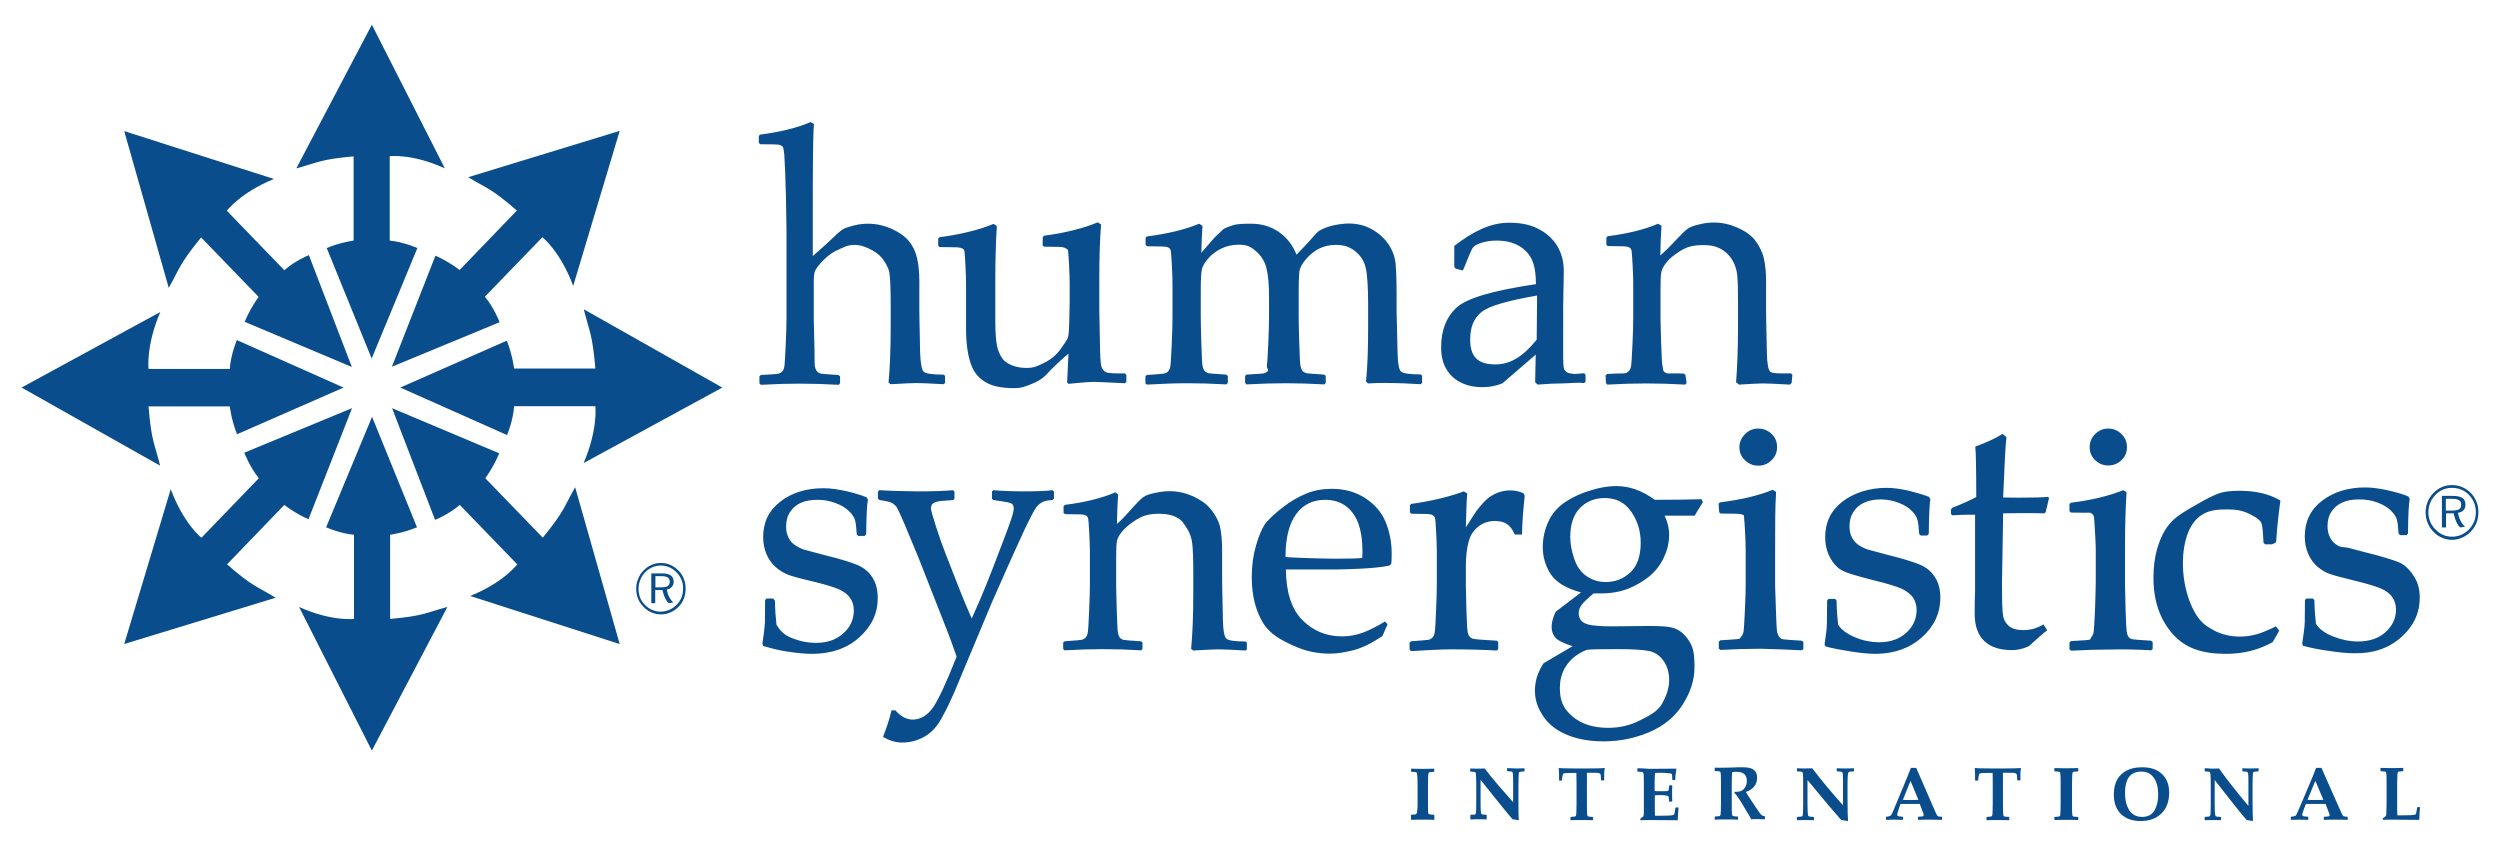 <svg xmlns="http://www.w3.org/2000/svg" xmlns:xlink="http://www.w3.org/1999/xlink" id="a" x="0px" y="0px" viewBox="0 0 1274 431" style="enable-background:new 0 0 1274 431;" xml:space="preserve"><style type="text/css">	.st0{fill:#0A4D8C;}</style><path class="st0" d="M1123.7,391.5l-0.2,0.1v1.3l0.2,0.2c1.2,0.1,1.9,0.1,2.1,0.2c0.3,0.1,0.5,0.3,0.6,0.7c0.1,0.9,0.2,2.8,0.2,5.8 v9.8c0,3-0.1,4.9-0.2,5.8c-0.1,0.4-0.3,0.6-0.6,0.7c-0.2,0-0.9,0.1-2.1,0.2l-0.2,0.2v1.3l0.2,0.2c1.4-0.1,2.8-0.1,4.1-0.1 c1.2,0,2.4,0,3.8,0.1l0.2-0.2v-1.3l-0.2-0.2c-1.2-0.1-1.9-0.1-2.1-0.2c-0.3-0.1-0.5-0.3-0.6-0.7c-0.2-0.9-0.3-2.8-0.3-5.8v-12.1 c7.7,9.9,13.1,16.7,16.3,20.4c0.7,0.1,1.7,0.2,3,0.5l0.2-0.2c-0.1-1.7-0.2-5.3-0.2-10.9v-7.5c0-3,0.1-4.9,0.2-5.8 c0.1-0.3,0.2-0.6,0.6-0.7c0.2-0.1,0.9-0.1,2.1-0.2l0.2-0.2v-1.3l-0.2-0.1c-1.2,0.1-2.6,0.1-4.1,0.1c-1.2,0-2.5,0-3.8-0.1l-0.2,0.1 v1.3l0.2,0.2c1.2,0.1,1.9,0.1,2.1,0.2c0.3,0.1,0.5,0.3,0.6,0.7c0.2,0.9,0.2,2.8,0.2,5.8v10.9c-5.7-6.8-10.8-13.2-15-19.1 c-1.1,0.1-2.4,0.1-4,0.1C1125.9,391.6,1124.9,391.5,1123.7,391.5 M1082.9,403.8c0-2.1,0.3-4,0.9-5.7c1.2-3.3,3.7-4.9,7.4-4.9 c2.8,0,4.9,1,6.4,3.2c1.5,2.1,2.2,5,2.2,8.5c0,2.3-0.3,4.4-1,6.2c-1.2,3.5-3.6,5.2-7.1,5.2c-2.9,0-5.1-1.1-6.6-3.4 C1083.6,410.6,1082.9,407.6,1082.9,403.8 M1077.2,404.9c0,4.2,1.2,7.5,3.6,9.9c2.5,2.4,5.8,3.6,10,3.6c4.5,0,8-1.3,10.6-3.8 c2.7-2.6,4-6.2,4-10.7c0-4-1.2-7.2-3.7-9.5c-2.4-2.3-5.8-3.4-10.1-3.4c-3,0-5.6,0.5-7.7,1.6C1079.5,394.8,1077.2,398.9,1077.2,404.9  M1006.5,391.4l-0.2,0.2c0.1,1,0.2,1.9,0.2,2.8l0,3.2l0.2,0.2h1.2l0.2-0.2c0-0.7,0.1-1.4,0.2-2c0.1-0.6,0.2-1,0.3-1.2 c0.1-0.1,0.2-0.2,0.4-0.3c0.4-0.1,1.7-0.2,3.8-0.2h2.6c0.1,0.4,0.1,2.1,0.1,5.2v10.6c0,2.9-0.1,4.9-0.2,5.7 c-0.1,0.4-0.3,0.6-0.6,0.7c-0.2,0-0.9,0.1-2.2,0.2l-0.2,0.2v1.3l0.2,0.2c1.2-0.1,3-0.1,5.6-0.1c2.5,0,4.4,0,5.6,0.1l0.2-0.2v-1.3 l-0.2-0.2c-1.2-0.1-2-0.1-2.2-0.2c-0.3-0.1-0.5-0.3-0.6-0.7c-0.1-0.9-0.2-2.8-0.2-5.7V399c0-3,0-4.8,0-5.2h2.4c2.1,0,3.2,0,3.5,0.1 c0.6,0.1,1,0.4,1.2,0.9c0.1,0.3,0.1,1.2,0.2,2.8l0.2,0.1h1.2l0.2-0.2l0-3.1c0-1,0.1-1.9,0.3-2.8l-0.2-0.2c-1.1,0.1-3.7,0.2-7.9,0.2 h-7.4C1009.9,391.6,1007.2,391.5,1006.5,391.4 M874,391.2l-0.2,0.2v1.3l0.2,0.2c1.2,0.1,2,0.1,2.2,0.2c0.4,0.1,0.6,0.3,0.6,0.7 c0.2,0.9,0.2,2.8,0.2,5.8v9.8c0,2.9-0.1,4.9-0.2,5.8c-0.1,0.4-0.3,0.6-0.6,0.7c-0.2,0-0.9,0.1-2.2,0.2l-0.2,0.2v1.3l0.2,0.1 c1.2-0.1,3.1-0.1,5.7-0.1c2.6,0,4.5,0,5.8,0.1l0.2-0.2v-1.2l-0.2-0.2c-1.3-0.1-2-0.1-2.2-0.2c-0.4-0.1-0.6-0.3-0.6-0.7 c-0.2-0.9-0.2-2.8-0.2-5.8v-9.7c0-2.9,0.1-5,0.2-6.2c0.6-0.1,1.2-0.2,1.8-0.2c1.4,0,2.5,0.2,3.3,0.5c1.6,0.7,2.4,2.2,2.4,4.2 c0,1.2-0.3,2.2-0.8,3.1c-0.6,0.9-1.1,1.5-1.8,1.8c-0.7,0.4-1.7,0.6-2.9,0.6c-0.2,0-0.4,0-0.7,0l-0.2,0.6c0.5,0.4,0.9,0.7,1.1,1.1 l2.1,3.1l4.6,7.7c0.4,0.7,0.7,1.2,0.7,1.5c1.4-0.1,2.4-0.1,3-0.1c0.4,0,1.5,0,3.2,0.1c0.4,0,0.6,0,0.7,0l0.2-0.2v-1.2l-0.2-0.2 c-0.5,0-0.9-0.1-1.2-0.3c-0.6-0.3-1.7-1.8-3.4-4.4l-2.9-4.4c-0.7-1.1-1.4-2.1-2-3.2c3.8-1.4,5.7-3.8,5.7-7.2c0-0.8-0.1-1.6-0.3-2.2 c-0.4-1.2-1.4-2.1-2.7-2.6c-1-0.4-2.6-0.6-4.8-0.6c-0.9,0-2.3,0-4.2,0.1c-0.9,0-2.2,0.1-3.7,0.1C877.1,391.3,875.2,391.2,874,391.2  M834.6,391.5l-0.2,0.2v1.3l0.2,0.2c1.3,0.1,2,0.2,2.2,0.2c0.4,0.1,0.6,0.3,0.7,0.7c0.2,0.9,0.2,2.8,0.2,5.8v9.4l0,4.2 c0,1.4-0.1,2.2-0.2,2.5c-0.1,0.1-0.6,0.5-1.5,1.1l-0.1,0.2v0.5l0.2,0.2c1-0.1,2.6-0.1,4.9-0.1l13.8,0.1l0.2-0.2 c0-2.3,0.2-4.3,0.4-6.1l-0.2-0.2h-1.2l-0.2,0.2l-0.4,2.3c-0.1,0.6-0.2,0.9-0.3,1.1c-0.1,0.1-0.2,0.2-0.3,0.2 c-0.8,0.3-3.1,0.4-6.8,0.4h-2.6c-0.1-1.5-0.1-3.1-0.1-4.7v-5.7c0.8-0.1,1.7-0.1,2.6-0.1c0.9,0,1.7,0,2.5,0.1c1,0.1,1.6,0.3,1.8,0.5 c0.2,0.3,0.3,1.1,0.3,2.5l0.2,0.2h1.3l0.2-0.2c-0.1-1.5-0.1-2.8-0.1-4.1c0-1.2,0-2.4,0.1-3.8l-0.2-0.2h-1.2l-0.2,0.2 c-0.1,1.5-0.2,2.3-0.4,2.5c-0.1,0.2-0.8,0.3-2,0.3l-2.5,0c-0.6,0-1.5,0-2.5-0.1v-3.8c0-2.3,0.1-4.1,0.2-5.4c1.1-0.1,2.2-0.1,3.3-0.1 c0.9,0,2,0.1,3.2,0.2c1.2,0.1,1.9,0.2,2,0.4c0.2,0.2,0.3,1.2,0.3,2.9l0.2,0.2h1.1l0.2-0.2l0.1-1.7c0-0.5,0.1-1,0.2-1.7l0.3-2.1 l-0.2-0.1c-6.7,0.1-11.2,0.1-13.6,0.1C837.8,391.6,835.9,391.5,834.6,391.5 M794.4,391.4l-0.1,0.2c0.1,1,0.2,1.9,0.2,2.8l0,3.2 l0.2,0.2h1.1l0.2-0.2c0-0.7,0.1-1.4,0.2-2c0.1-0.6,0.2-1,0.3-1.2c0.1-0.1,0.2-0.2,0.4-0.3c0.4-0.1,1.6-0.2,3.8-0.2h2.6 c0,0.4,0.1,2.1,0.1,5.2v10.6c0,2.9-0.1,4.9-0.2,5.7c-0.1,0.4-0.3,0.6-0.6,0.7c-0.2,0-0.9,0.1-2.1,0.2l-0.2,0.2v1.3l0.1,0.2 c1.2-0.1,3-0.1,5.6-0.1c2.5,0,4.4,0,5.6,0.1l0.2-0.2v-1.3l-0.2-0.2c-1.2-0.1-2-0.1-2.1-0.2c-0.3-0.1-0.6-0.3-0.6-0.7 c-0.2-0.9-0.2-2.8-0.2-5.7V399c0-3,0-4.8,0-5.2h2.4c2,0,3.2,0,3.4,0.1c0.6,0.1,1,0.4,1.2,0.9c0.1,0.3,0.1,1.2,0.2,2.8l0.2,0.1h1.2 l0.2-0.2l0-3.1c0-1,0.1-1.9,0.3-2.8l-0.2-0.2c-1.1,0.1-3.7,0.2-7.9,0.2h-7.4C797.8,391.6,795.1,391.5,794.4,391.4 M749.5,415.2 l-0.2,0.2l0,2l0.2,0.2c1.4-0.1,2.7-0.1,4.1-0.1c1.2,0,2.4,0,3.8,0.1l0.2-0.2l0-2l-0.2-0.2c-1.2-0.1-1.9-0.1-2.1-0.2 c-0.3-0.1-0.5-0.3-0.6-0.7c-0.1-0.9-0.2-2-0.2-5v-11.9c7.7,9.7,13.1,16.4,16.3,20.1c0.7,0.1,1.7,0.2,3,0.5l0.2-0.2 c-0.2-1.7-0.2-5.2-0.2-10.7v-7.4c0-2.9,0.1-4.8,0.2-5.7c0-0.4,0.3-0.6,0.6-0.7c0.2,0,0.9-0.1,2.1-0.2l0.2-0.2v-1.2l-0.2-0.2 c-1.2,0.1-2.6,0.1-4.1,0.1c-1.2,0-3.1-0.1-4.4-0.2l-0.2,0.2v1.2l0.2,0.2c1.2,0.1,1.9,0.1,2.1,0.2c0.4,0.1,0.5,0.3,0.6,0.7 c0.2,0.9,0.2,2.8,0.2,5.7v9.2c-5.8-6.7-10.2-11.4-14.5-17.2c-1.1,0.1-2.4,0.1-4,0.1c-1,0-2.1,0-3.2-0.1l-0.2,0.2v1.2l0.2,0.2 c1.2,0.1,1.9,0.1,2.1,0.2c0.3,0.1,0.6,0.3,0.6,0.7c0.1,0.9,0.2,2.8,0.2,5.7v9.7c0,2.9-0.1,4.1-0.2,5c-0.1,0.3-0.3,0.6-0.6,0.7 C751.4,415.1,750.7,415.1,749.5,415.2 M719.2,415.2l-0.2,0.2l0.1,2.2l0.2,0.2c1.2-0.1,3.2-0.1,5.7-0.1c2.6,0,4.5,0,5.8,0.1l0.2-0.2 l-0.1-2.2l-0.2-0.2c-1.3-0.1-2-0.1-2.2-0.2c-0.4-0.1-0.6-0.3-0.7-0.7c-0.1-0.9-0.1-1.8-0.1-4.7v-9.7c0-2.9,0.1-4.8,0.2-5.7 c0.1-0.3,0.3-0.6,0.6-0.7c0.2,0,0.9-0.1,2.2-0.2l0.2-0.2v-1.2l-0.2-0.2c-1.2,0.1-3.1,0.1-5.7,0.1c-2.6,0-4.6,0-5.7-0.1l-0.2,0.2v1.2 l0.2,0.2c1.3,0.1,2,0.1,2.2,0.2c0.3,0.1,0.6,0.3,0.6,0.7c0.2,0.9,0.3,2.8,0.3,5.7v9.7c0,2.9-0.2,3.8-0.4,4.7 c-0.1,0.4-0.3,0.6-0.6,0.7C721.2,415,720.5,415.1,719.2,415.2 M719.1,256.8l-0.6,0.7v3.6l0.7,0.7l6.8,0.1c2.1,0,3.5,0.2,4.2,0.7 c0.7,0.4,1.1,1.1,1.2,2c0.1,0.9,0.3,3.3,0.5,7.2c0.2,3.9,0.3,6.9,0.3,9.2v16.6c0,3.1-0.1,7.8-0.4,13.9c-0.2,6.2-0.5,9.8-0.7,10.9 c-0.2,1.1-0.6,1.9-1.1,2.5c-0.5,0.5-1.1,0.9-1.8,1.1c-0.7,0.1-3.7,0.4-9.1,0.8l-0.8,0.7v3.5l0.8,0.8c6.9-0.4,14.5-0.9,20.8-0.9 c8,0,15.6,0.2,22.9,0.6l0.7-0.8v-3.5l-0.7-0.7c-6.9-0.4-10.8-0.7-11.6-0.9c-0.9-0.1-1.6-0.5-2.1-1c-0.5-0.5-0.9-1.2-1.1-2.2 c-0.3-1-0.5-4.8-0.7-11.4c-0.2-6.6-0.3-10.7-0.3-12.4v-9.4c0-5.2,0.4-9.4,1.3-12.7c0.8-3.3,2-5.4,4.5-7.7c2.5-2.2,5.5-3.3,8.9-3.3 c4.9,0,8,1.6,10.2,6.9h3.7c0.1-5.7,0.6-12.3,1.4-19.8l-0.6-1.2c-2.1-1-4.4-1.5-6.8-1.5c-2.2,0-4.3,0.4-6.4,1.2 c-2.1,0.8-3.9,1.9-5.5,3.3c-1.6,1.4-3.4,3.5-5.4,6.1l-5.3,8.2c0.2-8.2,0.4-13.9,0.7-17.2l-1.7-1.1 C739.1,253,729.4,255.4,719.1,256.8 M655.1,283.8c0-9.6,1.8-16.9,5.4-21.8c3.6-4.9,8.5-7.3,14.9-7.3c5.8,0,10.5,2.2,13.8,6.5 c3.4,4.3,5.1,11,5.1,19.9c0,0.7,0,1.8-0.1,3.2c-1.6,0.3-6.2,0.4-13.6,0.4c-3.1,0-7.9-0.1-14.3-0.3 C659.8,284.2,656.1,284,655.1,283.8 M640,278.2c-1.4,4.8-2.1,10.1-2.1,16c0,8.9,1.8,16.5,5.5,22.8c3.6,6.3,10.1,9.5,15.9,12.1 c5.8,2.7,11.9,4,18.4,4c3.5,0,7.4-0.6,11.8-1.7c4.4-1.1,9.4-3.5,15-7.3l2.6-6l-1.3-1.4c-3.9,2.4-7.6,4.3-11,5.6 c-3.5,1.3-7.1,2-10.9,2c-8,0-14.7-2.8-20.2-8.3c-5.5-5.5-8.3-14.1-8.4-25.8H681c2,0,6.1-0.1,12.3-0.4c6.2-0.3,11.1-0.8,14.8-1.6 l0.9-0.9c0.2-1.7,0.2-3.4,0.2-5.2c0-5.6-1-10.9-3-15.9c-2-5-5.5-9.1-10.4-12.3c-4.9-3.2-10.6-4.8-17.1-4.8c-4.7,0-9.2,0.8-13.2,2.5 c-4.1,1.7-7.9,3.9-11.6,6.8c-3.7,2.8-8,6.7-9.5,9C642.9,269.8,641.4,273.4,640,278.2 M448.1,249.8l-0.7,0.7v3.6l0.7,0.7 c3.6,0.5,5.9,1.1,6.7,1.6c0.8,0.6,1.5,1.2,2,1.8c0.5,0.7,2.2,4.2,4.9,10.7c2.7,6.4,4.8,11.4,6.2,14.9l13.2,33.6 c2.2,5.4,4.3,11.2,6.4,17.2c-5.3,13.5-9.4,22.2-12.2,26.2c-2.9,3.9-6.3,5.9-10.2,5.9c-3.1,0-6.1-1.6-8.8-4.7h-2 c-0.9,4.1-2.4,8.6-4.3,13.5c3.1,1.9,6.4,2.9,9.8,2.9c4,0,7.7-1,11.3-3c3.6-2,6.6-5.3,9-9.9c2.5-4.5,4.5-8.8,6.2-12.7l19.2-45.9 l8.1-18.3c2.9-6.5,5.8-12.8,8.6-18.9c2.9-6.1,4.9-9.9,5.9-11.2c1.1-1.4,2.3-2.3,3.5-2.8c1.2-0.5,2.8-0.8,4.8-0.9l0.7-0.7v-3.6 l-0.7-0.7c-3.4,0.4-8.1,0.6-13.8,0.6c-6.3,0-11.8-0.2-16.4-0.6l-0.7,0.7v3.6l0.6,0.7l3.4,0.5c3,0.4,4.9,0.8,5.8,1.2 c0.9,0.5,1.3,1.3,1.3,2.6c0,0.5-0.1,1.4-0.4,2.5c-0.3,1.2-1.2,4.1-3,8.9l-6.9,18.1c-2.9,7.4-5.1,12.9-6.7,16.6l-4.4,10 c-1.9-4.2-4.6-10.6-8-19.4l-5.2-13.3c-1.6-4.1-3.3-8.8-5-14.1c-1.7-5.3-2.6-8.5-2.6-9.4c0-0.9,0.3-1.7,1-2.4 c0.7-0.7,2.5-1.2,5.3-1.4c2.8-0.2,4.5-0.3,5.1-0.4l0.6-0.7v-3.6l-0.7-0.7c-4.3,0.4-10.3,0.6-18.2,0.6 C461,250.3,454.5,250.2,448.1,249.8 M389.3,322.4l-0.8,5.7l0.4,1.1c3.6,1,6.9,2,12,2.8c5.2,0.8,9.4,1.2,12.9,1.2 c9.8,0,17.9-2.8,24.1-8.4c6.3-5.6,9.4-12.3,9.4-20.1c0-4.1-0.9-7.6-2.7-10.4c-1.8-2.9-4.4-5-7.7-6.4c-3.3-1.4-8.9-3.1-16.6-5l-9-2.4 c-1.9-0.4-3.8-1.2-5.5-2.3c-1.8-1-3.1-2.4-3.9-4.1c-0.9-1.7-1.3-3.6-1.3-5.8c0-3,0.7-5.5,2.1-7.5c1.4-2.1,3.2-3.6,5.5-4.6 c2.3-1,5.1-1.5,8.5-1.5c3.2,0,6.3,0.6,9.2,1.7c2.9,1.1,5.2,2.5,6.8,4.1c1.6,1.6,2.6,3.1,3,4.5c0.4,1.4,0.7,3.8,0.9,7.3l0.7,0.8h3.3 l0.8-0.8c0.1-9.5,0.4-15.4,0.9-17.7l-0.7-1.2c-2.3-0.9-5.6-2-9.9-3c-4.4-1-8.4-1.6-12.1-1.6c-8.8,0-16.1,2.3-21.9,6.8 c-5.9,4.5-8.8,10.5-8.8,18.1c0,3.2,0.6,6.1,1.7,8.7c1.1,2.6,2.7,4.9,4.8,6.7c2.1,1.8,4.3,3.1,6.5,3.9c2.3,0.8,6.2,1.9,11.9,3.2 c6.6,1.6,11.2,3,13.7,4.1c2.6,1.2,4.5,2.6,5.7,4.4c1.3,1.8,1.9,3.9,1.9,6.4c0,4.5-1.7,8.4-5.3,11.6c-3.5,3.3-8.2,4.9-14,4.9 c-4.1,0-8.2-0.8-12.4-2.5c-4.2-1.7-6-4-7.7-6.7c-0.4-3.4-0.7-7.5-0.8-12.3L394,305h-3.4l-0.7,0.8c0,5.7-0.1,9.5-0.1,11.3 C389.7,318.8,389.5,320.6,389.3,322.4 M336.8,293.6c1.5,0,2.6,0.2,3.4,0.6c0.7,0.5,1.1,1.1,1.1,2.1c0,1.1-0.3,1.8-0.9,2.3 c-0.6,0.4-1.8,0.7-3.5,0.7h-2.9v-5.7H336.8z M337.2,292.2h-5.3v15.2h2v-6.7h3.7c0,0,0.9,4.8,3.2,6.7l2.3-0.4 c-2.9-2.7-3.3-6.6-3.3-6.6c1.1-0.1,1.9-0.6,2.5-1.3c0.7-0.7,1-1.6,1-2.7c0-1.4-0.5-2.5-1.5-3.2C340.8,292.5,339.3,292.2,337.2,292.2  M325.4,300c0-1.5,0.3-3,0.9-4.5c0.6-1.5,1.4-2.8,2.5-3.9c1-1.1,2.3-1.9,3.6-2.5c1.4-0.6,2.8-0.9,4.3-0.9c1.6,0,3,0.3,4.4,0.9 c1.4,0.6,2.6,1.5,3.7,2.6c1.1,1.1,1.9,2.4,2.5,3.8c0.6,1.4,0.8,2.9,0.8,4.5c0,1.6-0.3,3.1-0.8,4.5c-0.6,1.4-1.4,2.6-2.5,3.7 c-1.1,1.1-2.4,2-3.8,2.6c-1.4,0.6-2.9,0.9-4.4,0.9c-1.5,0-2.9-0.3-4.3-0.9c-1.4-0.6-2.6-1.5-3.7-2.6c-1.1-1.1-1.9-2.4-2.5-3.8 C325.7,303,325.4,301.6,325.4,300 M325.2,295c-0.7,1.6-1,3.3-1,5c0,1.7,0.3,3.4,0.9,5c0.6,1.6,1.6,3,2.8,4.2 c1.2,1.3,2.6,2.2,4.1,2.9c1.5,0.6,3.1,1,4.8,1c1.7,0,3.3-0.3,4.8-1c1.6-0.7,3-1.6,4.2-2.9c1.2-1.2,2.1-2.6,2.7-4.2 c0.6-1.6,0.9-3.2,0.9-5c0-1.8-0.3-3.4-0.9-5c-0.6-1.6-1.5-3-2.7-4.2c-1.2-1.2-2.6-2.2-4.1-2.9c-1.5-0.7-3.2-1-4.9-1 c-1.7,0-3.3,0.3-4.8,1c-1.5,0.6-2.8,1.6-4,2.8C326.7,291.9,325.8,293.4,325.2,295 M234.3,257.3l29.3,30.3c0,0-7,9.3-24,16.1 l76.2,24.5l-22.7-79.9c-5.7,10-5.3,12-16.5,25.7l-29.3-30.3c0,0,4.2-5.6,7.1-12.7l-54.6-23l21.9,56.9 C221.7,265,228.8,262.1,234.3,257.3 M152.4,309.3l37.1,73.2l38.5-73.2c-10.9,2.9-12,4.6-29.2,6.1l0-42.9c0,0,6.8-0.9,13.7-3.8 l-22.9-56.3l-23.4,56.3c0,0,7,3.2,14.2,3.8l0,42.9C180.4,315.4,169,316.8,152.4,309.3 M87,249.3l-23.7,78.9l77.2-23.6 c-9.7-5.9-11.6-5.5-24.8-17l29.2-30.3c0,0,5.4,4.3,12.3,7.3l22.2-56.6l-54.9,22.7c0,0,2.8,7.4,7.4,13l-29.2,30.3 C102.6,274.1,93.6,266.9,87,249.3 M81.7,159L11,197.5l70.6,39.8c-2.8-11.3-4.5-12.4-5.9-30.2l41.4,0c0,0,0.8,7,3.7,14.2l54.3-23.8 l-54.4-24.2c0,0-3.1,7.3-3.6,14.7l-41.4,0C75.7,188,74.3,176.2,81.7,159 M144.9,137.7l-29.3-30.3c0,0,7-9.3,24-16.2L63.3,66.8 l22.7,79.9c5.7-10.1,5.3-12,16.5-25.7l29.3,30.3c0,0-4.2,5.6-7.1,12.7l54.6,23L157.4,130C157.4,130,150.3,132.9,144.9,137.7  M226.7,85.8l-37.2-73.2l-38.5,73.2c10.9-2.9,12-4.6,29.2-6.1l0,42.9c0,0-6.8,0.9-13.7,3.8l22.9,56.3l23.3-56.3c0,0-7-3.1-14.1-3.8 V79.6C198.8,79.6,210.1,78.2,226.7,85.8 M292.1,145.7l23.7-79l-77.2,23.6c9.7,5.9,11.6,5.5,24.8,17l-29.2,30.3c0,0-5.4-4.3-12.3-7.3 l-22.2,56.6l54.9-22.7c0,0-2.8-7.4-7.5-13l29.3-30.3C276.5,120.9,285.6,128.2,292.1,145.7 M297.4,236l70.7-38.5l-70.6-39.9 c2.8,11.3,4.4,12.4,5.9,30.2l-41.4,0c0,0-0.9-7-3.7-14.2L204,197.5l54.4,24.2c0,0,3.1-7.3,3.6-14.7h41.4 C303.4,207,304.8,218.8,297.4,236 M480.8,190.9c-5.8,0-9.1-0.5-10.1-1.5c-1-1-1.6-4.2-1.8-9.6c-0.3-13.2-0.4-20.2-0.4-21.2v-15 c0-4.8-0.4-8.9-1.2-12.2c-0.8-3.3-2.1-6.1-4.1-8.5c-2-2.4-4.9-4.5-8.8-6.3c-3.9-1.7-7.9-2.6-12.1-2.6c-2.4,0-4.8,0.3-7.1,0.9 c-2.3,0.6-4,1.1-5,1.6c-1,0.5-2.1,1.3-3.3,2.4c-3.9,3.8-8.2,7.7-12.7,11.6v-21c0-19.6,0-39.8,0.6-46.3l-1.7-1 c-7,3-15.6,5.1-25.8,6.4l-0.6,0.7v3.5l0.7,0.7c5.7,0,8.9,0.1,9.8,0.3c0.8,0.2,1.4,0.6,1.7,1c0.3,0.5,0.6,1.9,0.8,4.4 c0.2,2.4,0.7,13.9,0.8,20.2l0.3,18.1v44.2c0,3.2-0.1,7.9-0.4,14.1c-0.3,6.2-0.5,9.9-0.7,11c-0.2,1.1-0.5,1.9-1.1,2.5 c-0.5,0.5-1.1,0.9-1.8,1.1c-0.7,0.2-3.7,0.4-9.1,0.7l-0.7,0.7v3.5l0.7,0.8c6.9-0.4,13.5-0.6,19.8-0.6c6.4,0,13,0.2,19.9,0.6l0.7-0.8 v-3.5l-0.8-0.7c-5.3-0.3-8.3-0.6-9-0.7c-0.7-0.2-1.4-0.5-1.8-1c-0.5-0.5-0.9-1.3-1.2-2.5c-0.3-1.1-0.1-4.6-0.3-11.4 c-0.2-6.8-0.3-10.8-0.3-12.1v-15.2c0-4.8-0.1-7.8,0.4-9.4c0.5-1.7,2.1-3.8,4.6-6.3c2.5-2.5,5.1-4.3,7.6-5.3c2.5-1.1,4.4-2.4,8.1-2.4 c3.6,0,6.7,1.4,9.2,2.8c2.5,1.3,4.6,3.2,6.1,5.6c1.5,2.4,2.5,4.3,2.7,7.3c0.3,2.9,0.5,7.8,0.5,14.5V166c0,11.9-0.4,21.5-1.1,28.9 l1,0.9c6.7-0.4,11.8-0.6,13.1-0.6c2.4,0,7.1,0.2,14,0.6l0.7-0.7v-3.6L480.8,190.9z M573.3,195.3l0.7-0.8V191l-0.8-0.7h-2.3 c-4.1,0-6.6-0.2-7.4-0.7c-0.8-0.4-1.5-1.2-2-2.2c-0.5-1-0.8-4-0.9-8.8c-0.3-13.1-0.4-20-0.4-20.9v-15c0-11.4,0.3-20.9,0.9-28.3 l-1.7-1.1c-7,3-17.1,5.5-27.3,6.8l-0.7,0.7l-0.1,4.2l0.7,0.7l6.8,0.1c2.1,0,3.5,0.2,4.2,0.7c0.7,0.4,1.2,0.5,1.3,1.4 c0.1,0.9,0.3,3.4,0.5,7.3c0.2,3.9,0.3,7,0.3,9.3v9.2l-0.2,9.6c-0.1,4.7-0.3,7.6-0.7,8.7c-0.3,1-1.6,3-3.8,6c-2.2,3-5,5.3-8.3,6.9 c-3.3,1.6-5,2.6-9,2.6c-3.6,0-6.8-0.8-9.4-2.3c-2.6-1.5-3.8-3.5-4.9-6.4c-1.1-2.9-1.6-7.9-1.6-15.2v-19.9c0-11.5,0.3-21,0.8-28.5 l-1.7-1.1c-7,3-17.4,5.5-27.6,6.8l-0.6,0.7v3.6l0.7,0.7l6.8,0.1c2.1,0,4,0.1,4.7,0.6c0.7,0.4,1.1,0.6,1.2,1.5 c0.1,0.9,0.3,3.3,0.5,7.2c0.2,3.9,0.3,7,0.3,9.3V168c0,8.7,1.4,14.9,2.8,18.4c1.4,3.6,3.8,6.4,7.2,8.4c3.4,2,8.2,3,14.3,3 c4.1,0,5.7-0.8,8.8-2c3.2-1.2,5.6-2.7,7.3-4.4c4.4-4.7,8.4-8.4,11.8-11.2c-0.2,4-0.4,8.9-0.7,14.7l0.7,0.7c4.4-0.4,9.8-1,13.1-1 C560.4,194.7,565.6,194.9,573.3,195.3 M583.9,252.6c-1,0.5-2.1,1.3-3.2,2.4c-3.9,3.8-7.2,8.3-11.5,12c0.1-6.2,0.3-11.2,0.6-15 l-1.4-1.1c-7,3-15.6,5.1-25.8,6.4L542,258v3.4l0.7,0.6l6.6,0.1c2,0,3.4,0.2,4.1,0.6c0.7,0.4,1.1,1.1,1.2,2c0.1,0.9,0.3,3.3,0.5,7.2 c0.2,3.9,0.3,6.9,0.3,9.2v16.6c0,3.1-0.1,7.8-0.4,13.9c-0.2,6.1-0.5,9.8-0.7,10.9c-0.2,1.1-0.6,1.9-1.1,2.4 c-0.5,0.6-1.1,0.9-1.8,1.1c-0.7,0.2-3.6,0.4-8.9,0.8l-0.7,0.6v3.3l0.7,0.7c6.8-0.4,13.3-0.6,19.5-0.6c6.3,0,12.8,0.2,19.6,0.6 l0.6-0.7v-3.3l-0.7-0.6c-5.2-0.3-8.1-0.6-8.8-0.7c-0.7-0.1-1.3-0.5-1.8-0.9c-0.5-0.5-0.9-1.3-1.1-2.4c-0.3-1.1-0.5-5-0.7-11.7 c-0.2-6.7-0.3-10.6-0.3-11.9v-14.6c0-4.5,0.1-7.4,0.4-8.8c0.2-1.4,1-2.8,2.2-4.4c1.2-1.6,3-3.3,5.5-5.1c2.5-1.8,4.7-3,6.7-3.6 c2-0.6,4.4-0.9,7.2-0.9c3.5,0,6.5,0.6,9.1,2c2.5,1.3,3.4,3.1,5,5.5c1.5,2.4,2.4,5,2.7,7.9c0.3,2.9,0.5,7.6,0.5,14.2v10.9 c0,11.6-0.4,21-1.1,28.3l1,0.9c6.5-0.4,11.5-0.6,12.9-0.6c2.4,0,7,0.2,13.9,0.6l0.6-0.6v-3.4l-0.6-0.6c-5.6,0-8.9-0.5-9.9-1.5 c-1-1-1.6-4.2-1.7-9.5c-0.3-13-0.4-19.9-0.4-20.9v-14.8c0-4.8-0.4-8.7-1.1-12c-0.8-3.2-3-6.8-5-9.1c-2-2.4-4.9-4.4-8.7-6.2 c-3.9-1.7-7.8-2.6-11.9-2.6c-2.4,0-4.8,0.3-7.1,0.8C586.5,251.6,584.9,252.1,583.9,252.6 M724,195.8l0.7-0.7v-3.6l-0.7-0.7 c-5.7,0-9-0.5-10.1-1.5c-1-1-1.6-4.2-1.7-9.6c-0.3-13.2-0.5-20.3-0.5-21.2v-9c0-6.4-0.2-11.4-0.5-15c-0.3-3.6-1.6-7-3.7-10.1 c-2.1-3.1-5-5.7-8.5-7.6c-3.6-2-7.5-2.9-11.8-2.9c-2.7,0-6.8,0.6-9.4,1.4c-2.7,0.8-4.6,1.7-5.8,2.5c-1.2,0.8-4,4.6-11.3,12 c-1.9-4.9-5-8.8-9-11.6c-4.1-2.8-8.8-4.2-14.2-4.2c-2.9,0-6.6,0-9.2,0.8c-2.6,0.8-4.2,1.5-5,2.1c-0.7,0.6-2.1,2-4.3,4.1l-6.8,7.8 c0.1-5.3,0.3-9.9,0.6-13.7l-1.7-1.1c-7,3-16.5,5.2-26.7,6.5l-0.6,0.7v3.6l0.7,0.7l6.8,0.1c2.1,0,3.5,0.2,4.2,0.6 c0.7,0.4,1.1,1.1,1.2,2c0.1,0.9,0.3,3.4,0.5,7.3c0.2,3.9,0.3,7,0.3,9.3v16.8c0,3.2-0.1,7.9-0.4,14.1c-0.3,6.2-0.5,9.9-0.7,11 c-0.2,1.1-0.6,1.9-1.1,2.5c-0.5,0.6-1.1,0.9-1.8,1.1c-0.7,0.2-3.7,0.4-9.1,0.8l-0.7,0.7v3.5l0.7,0.7c6.9-0.4,14.4-0.7,20.7-0.7 c6.4,0,13,0.2,19.9,0.6l0.7-0.8v-3.5l-0.8-0.7c-5.3-0.3-8.3-0.6-9-0.7c-0.7-0.2-1.3-0.5-1.8-0.9c-0.5-0.5-0.9-1.3-1.2-2.4 c-0.3-1.1-0.5-5.1-0.7-12c-0.2-6.9-0.3-11.5-0.3-14v-12.6c0-5.7,0.2-9.3,0.6-11.1c0.4-1.7,1.5-3.5,3.2-5.5c1.7-2,3.9-3.6,6.6-5 c2.7-1.3,5.7-2,8.9-2c4.2,0,6.1,0.9,8.8,3.3c2.8,2.4,4.6,5.3,5.4,8.8c0.9,3.5,1.3,8.4,1.3,14.8v9.7c0,3.2-0.1,7.9-0.4,14.1 c-0.3,6.2-0.5,9.8-0.7,11c-0.2,1.1,1,2.2,0.5,2.7c-0.5,0.5-1.1,0.9-1.8,1.1c-0.7,0.2-3.7,0.4-9.1,0.7l-0.7,0.7v3.5l0.7,0.8 c7.3-0.4,13.9-0.6,19.8-0.6c6.4,0,13,0.2,19.9,0.6l0.7-0.8v-3.5l-0.8-0.7c-5.3-0.3-8.3-0.6-9-0.7c-0.7-0.2-1.3-0.5-1.8-0.9 c-0.5-0.5-0.9-1.3-1.2-2.4c-0.3-1.1-0.5-5.1-0.7-12c-0.2-6.9-0.3-11.5-0.3-14v-10.7c0-5.6,0.1-9.4,0.3-11.4c0.2-2,1.3-4.3,3.4-6.7 c2-2.4,4.3-4.2,6.9-5.5c2.5-1.2,5.3-1.8,8.2-1.8c4.1,0,6.8,0.8,9.7,3c3,2.3,4.9,5.2,5.7,8.8c0.8,3.6,1.2,9.9,1.2,18.9v10.2 c0,11.8-0.3,21.4-1.1,28.8l1.1,0.9c6.5-0.4,11.3-0.2,12.7-0.2C712.5,195.2,717.1,195.4,724,195.8 M783.3,150.6l-0.2,22.5 c-7.2,8.9-13.7,12.6-21,12.6c-8.6,0-12.9-3.5-12.9-12.6c0-6.6,1.9-10.9,5.8-14.1C758.7,156,767.8,153.3,783.3,150.6 M807.3,195.2 l0.7-0.7V191l-0.7-0.8l-4.9,0.4c-1.7-0.2-2.8-0.4-3.4-0.6c-0.6-0.3-1.2-0.8-1.7-1.5c-0.5-0.7-0.7-2.9-0.7-6.4V156l0.3-17.5 c0-5-0.8-8.2-2.7-12c-1.9-3.7-5-6.9-9.2-9.3c-4.2-2.5-9.5-3.7-15.9-3.7c-9.4,0-18.1,4.2-28,11.8V136l0.7,0.9l3.3,0.9l0.6-0.4 c2.6-6.4,4.1-10,4.5-10.6c0.4-0.6,1-1.8,3.7-2.7c2.6-1,5.6-1.5,8.8-1.5c6.2,0,11.1,1.7,14.7,5.2c3.7,3.5,5.3,8.4,5.3,17 c-22.8,3.4-35.5,7.3-40.6,12.1c-5.1,4.8-7.7,11.5-7.7,20c0,4.3,0.8,8,2.5,10.9c1.7,3,4.1,5.4,7.3,7c3.2,1.7,7,2.5,11.5,2.5 c3.6,0,6.9-0.7,10-2l16.9-14.6l-0.3,14.1l1.3,1.2c4.7-0.4,8.8-0.6,12.2-0.6C799.2,195.4,803.2,194.8,807.3,195.2 M817.7,253.8 c5.9,0,10.4,2.3,13.6,7c3.2,4.6,4.8,9.9,4.8,15.7c0,6.9-1.8,12-5.3,15.2c-3.5,3.3-7.7,4.9-12.5,4.9c-3.6,0-6.9-1-9.8-3 c-2.9-2-5-5-6.3-8.9c-1.3-3.9-2-7.6-2-11c0-6.6,1.7-11.5,5-14.9C808.6,255.5,812.7,253.8,817.7,253.8 M803.3,334 c2.5-1.7,4.4-2.6,5.7-2.9c1.4-0.2,6.4-0.3,15.3-0.3c7.4,0,12.7,0.3,15.8,0.9c3.1,0.6,5.6,2.2,7.6,5c1.9,2.7,2.9,6,2.9,9.8 s-1.2,7.8-3.5,11.9c-2.3,4.2-6.7,6.4-11.6,8.8c-4.9,2.5-10.2,3.7-16,3.7c-7.7,0-13.8-2-18.4-6c-4.6-4-6.2-8-6.2-14.4 c0-3.6,0.8-6.8,2.3-9.7C798.8,338,800.8,335.7,803.3,334 M823.6,247.7c-3.9,0-8.3,0.7-13,2.2c-4.8,1.4-9.1,3.4-12.9,5.9 c-3.8,2.5-6.7,5.8-8.6,9.9c-1.9,4.1-2.9,8.5-2.9,13.1c0,4.9,1.3,9.5,4,13.7c2.7,4.2,7.8,7.3,15.5,9.4l-13,9.9c-1.3,2.9-2,5.5-2,7.6 c0,2.1,0.6,3.9,1.8,5.4c1.2,1.5,4.2,3,8.9,4.5l-14.8,8.7c-1.7,2.6-2.8,5.1-3.5,7.4c-0.6,2.3-0.9,4.5-0.9,6.5c0,3.8,0.9,7.4,2.9,10.9 c1.9,3.5,4.4,6.3,7.6,8.5c3.1,2.2,6.8,3.8,11,4.9c4.2,1.1,8.6,1.6,13.4,1.6c8.3,0,16.2-1.6,23.6-4.8c7.4-3.2,13-7.9,16.9-14.1 c3.9-6.2,5.9-12.4,5.9-18.6c0-4.1,0-8.6-1.9-12.2c-1.9-3.6-4.4-6.2-7.5-7.6c-3.1-1.4-8.5-1.5-14.3-1.5l-18.3,0.2 c-7,0-11.5-0.5-13.7-1.5c-2.2-1-3.3-2.8-3.3-5.3c0-1.4,0.5-2.7,1.4-4c0.9-1.3,3-3.3,6.2-6h3.8c5.1,0,9.7-0.8,13.8-2.4 c4-1.6,7.6-3.7,10.8-6.3c3.2-2.6,5.7-5.9,7.4-9.6c1.8-3.8,2.7-7.6,2.7-11.6c0-3.4-0.8-6.6-2.3-9.7h15.3c0.6-1.1,2-3.4,4.2-6.9 l-0.7-1.5c-5.9,0.2-13.9,0.3-23.8,0.3C836.8,250,830.4,247.7,823.6,247.7 M913,195.2l0.4-4.2l-0.7-0.7c-5.8,0-9.5,0.1-10.6-0.9 c-1-1-1.6-4.2-1.7-9.6c-0.3-13.2-0.4-20.2-0.4-21.2v-15c0-4.8-0.4-8.9-1.2-12.2c-0.8-3.3-2.6-6.7-4.6-9.2c-2-2.4-4.9-4.5-8.8-6.2 c-3.9-1.7-7.9-2.6-12-2.6c-2.5,0-4.9,0.3-7.2,0.9c-2.3,0.5-4,1.1-5,1.6c-1,0.5-2.1,1.3-3.2,2.4c-3.9,3.8-7.6,8.2-11.9,11.9 c0.1-6.2,0.3-11.2,0.6-15.1l-1.7-1.1c-7,3-15.6,5.1-25.8,6.4l-0.6,0.7v3.6l0.7,0.7l6.8,0.1c2.1,0,3.5,0.2,4.2,0.6 c0.7,0.4,1.1,1.1,1.2,2c0.1,0.9,0.3,3.3,0.5,7.3c0.2,3.9,0.3,7,0.3,9.3v16.8c0,3.2-0.1,7.9-0.4,14.1c-0.3,6.2-0.5,9.9-0.7,11 c-0.2,1.1-0.6,1.9-1.1,2.5c-0.5,0.5-1.1,0.9-1.8,1.1c-0.7,0.2-3.9,0-9.3,0.4l-0.8,0.7l0.2,3.9l0.7,0.8c6.9-0.4,13.5-0.6,19.8-0.6 c6.4,0,13,0.2,19.9,0.6l0.7-0.8l-0.6-4.1l-0.7-0.7c-5.3-0.3-7.7,0-8.5-0.1c-0.7-0.2-1.3-0.5-1.8-1c-0.5-0.5-0.4-1.7-0.7-2.8 c-0.2-1.2-0.5-5.1-0.7-11.9c-0.2-6.8-0.3-10.8-0.3-12.1v-14.8c0-4.5,0.1-7.5,0.4-8.9c0.2-1.4,1-2.9,2.2-4.5c1.2-1.6,2.5-3,5.1-4.8 c2.5-1.8,4.7-3.1,6.8-3.7c2-0.6,4.4-0.9,7.2-0.9c3.5,0,6,0.4,8.6,1.7c2.5,1.3,4.6,3.2,6.1,5.6c1.5,2.4,2.4,5.1,2.7,8 c0.3,3,0.4,7.8,0.4,14.5v11.2c0,11.9-0.4,21.5-1,28.9l1.5,1.2c6.5-0.4,10.5-0.6,11.9-0.6c2.4,0,7.1,0.2,14,0.6L913,195.2z  M896,218.4c-2.6,0-4.8,0.9-6.7,2.8c-1.9,1.9-2.9,4.1-2.9,6.7c0,2.7,1,4.9,2.9,6.7c1.9,1.8,4.1,2.7,6.7,2.7c2.7,0,4.9-0.9,6.8-2.8 c1.9-1.8,2.8-4.1,2.8-6.7c0-2.6-0.9-4.9-2.8-6.7C901,219.4,898.7,218.4,896,218.4 M918.3,331.4l0.7-0.7v-3.5l-0.8-0.7 c-5.5-0.3-8.6-0.6-9.4-0.7c-0.7-0.1-1.4-0.4-1.9-1c-0.5-0.5-0.9-1.3-1.2-2.5c-0.3-1.1-0.5-5-0.7-11.8c-0.2-6.7-0.4-10.7-0.4-11.9 v-19.1c0-11.4,0-21.5,0.5-28.8l-1.7-1.1c-7.3,3-16.3,5.1-26.9,6.4l-0.7,0.7l0.3,4.3l0.7,0.7l7.1,0.1c2.2,0,3.6,0.2,4.4,0.6 c0.7,0.4,0.4,0.8,0.5,1.7c0.1,0.9,0.3,3.3,0.5,7.2c0.2,3.9,0.3,7,0.3,9.2v16.6c0,3.1-0.1,7.8-0.4,13.9c-0.3,6.1-0.5,9.8-0.7,10.9 c-0.2,1.1-0.6,1.9-1.1,2.4c-0.5,0.5-0.4,1.1-1.2,1.3c-0.7,0.1-3.9,0.4-9.5,0.7l-0.8,0.7v3.5l0.8,0.7c7.2-0.4,14-0.6,20.6-0.6 C904.3,330.8,911.2,331,918.3,331.4 M939.4,410.6c-6.1-6.8-11.4-13.2-15.9-19.1c-1.1,0.1-2.5,0.1-4.2,0.1c-1.1,0-2.2,0-3.4-0.1 l-0.2,0.1v1.3l0.2,0.2c1.3,0.1,2,0.1,2.2,0.2c0.4,0.1,0.6,0.3,0.6,0.7c0.2,0.9,0.2,2.8,0.2,5.8v9.8c0,3-0.1,4.9-0.2,5.8 c-0.1,0.4-0.3,0.6-0.6,0.7c-0.2,0-0.9,0.1-2.2,0.2l-0.2,0.2v1.3l0.2,0.2c1.4-0.1,2.9-0.1,4.3-0.1c1.2,0,2.6,0,4,0.1l0.2-0.2v-1.3 l-0.2-0.2c-1.3-0.1-2-0.1-2.2-0.2c-0.3-0.1-0.6-0.3-0.6-0.7c-0.2-0.9-0.3-2.8-0.3-5.8v-12.1c8.1,9.9,13.9,16.7,17.2,20.4 c0.7,0.1,1.8,0.2,3.2,0.5l0.3-0.2c-0.2-1.7-0.3-5.3-0.3-10.9v-7.5c0-3,0.1-4.9,0.3-5.8c0.1-0.3,0.3-0.6,0.6-0.7 c0.2-0.1,0.9-0.1,2.2-0.2l0.2-0.2v-1.3l-0.2-0.1c-1.3,0.1-2.7,0.1-4.4,0.1c-1.3,0-2.6,0-4-0.1l-0.2,0.1v1.3l0.2,0.2 c1.3,0.1,2,0.1,2.2,0.2c0.3,0.1,0.6,0.3,0.6,0.7c0.2,0.9,0.2,2.8,0.2,5.8V410.6z M979.5,324.7c6.2-5.6,9.3-12.3,9.3-20.1 c0-4.1-0.9-7.6-2.7-10.4c-1.8-2.9-4.3-5-7.6-6.4c-3.3-1.4-8.7-3.1-16.4-5l-8.9-2.4c-1.9-0.4-3.7-1.2-5.5-2.3c-1.7-1-3-2.4-3.9-4.1 c-0.9-1.7-1.3-3.6-1.3-5.8c0-2.9,0.7-5.4,2.1-7.5c1.4-2.1,3.2-3.6,5.5-4.6c2.2-1,5-1.6,8.3-1.6c3.2,0,6.2,0.6,9.1,1.7 c2.9,1.1,5.1,2.5,6.7,4.1c1.6,1.6,2.5,3.1,2.9,4.5c0.4,1.4,0.7,3.8,0.9,7.3l0.8,0.8h3.3l0.8-0.8c0.1-9.6,0.4-15.4,0.8-17.7l-0.7-1.2 c-2.2-0.9-5.5-1.9-9.8-3c-4.3-1-8.2-1.6-11.9-1.6c-8.6,0-16.8,2.6-22.5,7.1c-5.8,4.5-8.7,10.5-8.7,18.1c0,3.2,0.6,6.1,1.7,8.7 c1.1,2.6,2.7,4.9,4.7,6.7c2.1,1.8,5.1,2.8,7.4,3.5c2.2,0.7,6.1,1.8,11.7,3.2c6.5,1.6,11,3,13.5,4.1c2.5,1.2,4.4,2.7,5.7,4.4 c1.2,1.8,1.9,3.9,1.9,6.4c0,4.5-1.7,8.4-5.2,11.6c-3.5,3.2-8.1,4.9-13.9,4.9c-4,0-8.1-0.8-12.2-2.5c-4.1-1.7-7.1-3.9-8.7-6.5 c-0.4-3.4-0.7-7.5-0.8-12.3l-0.7-0.8h-3.4l-0.7,0.8c0,5.7-0.1,9.5-0.1,11.3c0,1.8-0.2,3.6-0.4,5.3l-0.8,5.7l0.4,1.1 c3.6,1,7.9,1.8,13,2.6c5.1,0.8,9.3,1.2,12.7,1.2C965.4,333.1,973.3,330.3,979.5,324.7 M977.6,407.6c-1,0-2.3,0.1-3.9,0.1 c-1.7,0-3,0-4-0.1l3.9-9.7L977.6,407.6z M989.5,417.8l0.2-0.2v-1.2l-0.2-0.2c-0.8,0-1.4-0.1-1.8-0.2c-0.3-0.1-0.7-0.6-1.1-1.5 l-10.1-23.2h-2.7c-0.7,1.9-1.3,3.3-1.7,4.3l-5,12.1c-2,4.7-3,7.3-3.4,7.7c-0.3,0.4-1.1,0.7-2.4,0.8l-0.2,0.2v1.2l0.2,0.2 c2.1-0.1,3.3-0.1,3.8-0.1c0.7,0,2.2,0,4.5,0.1l0.2-0.2v-1.2l-0.2-0.2c-0.9-0.1-1.6-0.1-1.9-0.2c-0.6-0.1-0.9-0.4-0.9-0.8 c0-0.4,0.3-1.5,0.9-3.2l0.8-2.3c2,0,3.4,0,4.4,0c1.8,0,3.6,0,5.4,0l1.5,3.9c0.4,0.9,0.5,1.5,0.5,1.8c0,0.4-0.3,0.7-1.1,0.7l-1.6,0.1 l-0.2,0.2v1.2l0.2,0.2c2-0.1,4.2-0.1,6.5-0.1C985,417.7,986.7,417.7,989.5,417.8 M1042.5,260.9l1.7-7.2l-0.6-0.5 c-2.8,0.3-7.4,0.4-13.9,0.4c-3.2,0-6.1,0-8.9-0.1c0.7-16.9,1.2-27.2,1.7-30.7l-2-1.7c-3.5,2.3-8.5,4.5-13.9,6.5 c0.3,2.4,0.5,11,0.5,25.7c-3.2,1.7-7.2,3.5-12.3,5.5l-0.6,0.9v2.2l0.7,0.7c3.1-0.2,5.9-0.3,8.3-0.3h3.3v36.2c0,1,0,2,0,2.9 c-0.2,3.1-0.2,7-0.2,11.5c0,12.3,6.8,18.4,19,18.4c2.9,0,5.8-0.7,8.6-2c4.9-4.5,8-7.2,9.4-8.1l-2-3c-3.2,2-6.6,2.9-10.3,2.9 c-3.2,0-5.6-0.7-7.3-2.1c-1.6-1.4-2.7-3.3-3-5.8c-0.4-2.5-0.5-7.7-0.5-15.7l0.6-35.9c4.8-0.1,8.7-0.1,11.8-0.1c3.4,0,6.5,0,9.3,0.1 L1042.5,260.9z M1058.8,391.4c-1.2,0.1-3.2,0.1-5.8,0.1s-4.6,0-5.9-0.1l-0.2,0.2v1.3l0.2,0.2c1.3,0.1,2,0.1,2.2,0.2 c0.4,0.1,0.6,0.3,0.6,0.7c0.2,0.9,0.2,2.8,0.2,5.8v9.8c0,2.9-0.1,4.9-0.2,5.8c-0.1,0.4-0.3,0.6-0.6,0.7c-0.2,0-0.9,0.1-2.2,0.2 l-0.2,0.2v1.2l0.2,0.2c1.3-0.1,3.3-0.1,5.9-0.1c2.7,0,4.6,0,5.9,0.1l0.2-0.2v-1.2l-0.2-0.2c-1.3-0.1-2-0.1-2.2-0.2 c-0.4-0.1-0.6-0.3-0.6-0.7c-0.2-0.9-0.2-2.8-0.2-5.8v-9.8c0-2.9,0.1-4.8,0.2-5.8c0.1-0.4,0.3-0.6,0.6-0.7c0.2,0,0.9-0.1,2.2-0.2 l0.2-0.2v-1.3L1058.8,391.4z M1081.1,234.5c1.9-1.8,2.8-4,2.8-6.6c0-2.6-0.9-4.9-2.8-6.7c-1.8-1.8-4.1-2.8-6.7-2.8 c-2.6,0-4.8,0.9-6.7,2.8c-1.9,1.8-2.8,4.1-2.8,6.7c0,2.6,0.9,4.8,2.8,6.6c1.9,1.8,4.1,2.7,6.7,2.7 C1077,237.2,1079.2,236.3,1081.1,234.5 M1096.3,331.4l0.7-0.7v-3.5l-0.8-0.7c-5.5-0.3-8.6-0.6-9.3-0.7c-0.8-0.1-1.4-0.4-1.9-0.9 c-0.5-0.5-0.9-1.3-1.1-2.4c-0.3-1.1-0.5-5-0.7-11.7c-0.2-6.7-0.3-11.9-0.3-13.1v-18.9c0-11.3,0.3-20.5,0.8-27.9l-1.7-1.1 c-7.2,2.9-16.1,5.1-26.7,6.4l-0.7,0.7v3.6l0.7,0.7l7,0.1c2.2,0,2.8-0.2,3.5,0.3c0.7,0.4,1.2,1.1,1.3,2c0.1,0.9,0.3,3.3,0.5,7.1 c0.2,3.8,0.4,6.9,0.4,9.1v16.5c0,3.1-0.2,9-0.4,15.1c-0.3,6.1-0.5,9.7-0.7,10.8c-0.2,1.1-0.6,1.9-1.1,2.4c-0.5,0.5-0.3,1.3-1,1.4 c-0.7,0.2-3.9,0.4-9.4,0.7l-0.8,0.7v3.5l0.8,0.7c7.1-0.4,13.9-0.6,20.5-0.6C1082.3,330.8,1089.2,331,1096.3,331.4 M1159.9,276.4 c0.5-7.8,1.3-14.9,2.2-21.3c-5.4-3.3-12.4-5-20.9-5c-4.4,0-7.9,0.4-10.4,1.3c-2.5,0.9-6.3,2.7-11.2,5.6c-5,2.8-8.5,5-10.5,6.6 c-2.1,1.6-4,3.7-5.7,6.4c-1.7,2.7-3.1,6.1-4.3,10.3c-1.1,4.1-1.7,8.9-1.7,14.2c0,11.7,3.3,21.2,9.8,28.6 c6.6,7.4,15.2,10.1,27.3,10.1c8.7,0,16.6-2,23.7-6l3.3-5.8l-1.7-2.2c-3.7,1.8-6.9,3.2-9.7,4c-2.8,0.8-5.7,1.2-8.6,1.2 c-4.7,0-9-1-12.8-2.9c-3.8-2-6.2-3.6-8.6-6.9c-2.3-3.2-4.2-7.3-5.6-12.2c-1.4-4.9-2.1-10-2.1-15.2c0-6.1,0.9-11.4,2.7-15.9 c1.8-4.4,4.4-7.6,7.9-9.5c3.5-1.9,7.4-2.2,11.9-2.2c4.5,0,7.3,0.4,11.2,2.2c4,1.9,6.1,3.6,6.5,5.3c0.4,1.6,0.7,4.8,0.9,9.5l0.8,0.8 h3.5L1159.9,276.4z M1175.9,407.6l4-9.7l4.1,9.7c-1,0-2.3,0.1-4,0.1C1178.4,407.7,1177,407.6,1175.9,407.6 M1173.5,407.7 c-2,4.7-3.1,7.3-3.4,7.7c-0.3,0.4-1.1,0.7-2.5,0.8l-0.2,0.2v1.2l0.2,0.2c2.1-0.1,3.4-0.1,3.9-0.1c0.7,0,2.2,0,4.6,0.1l0.2-0.2v-1.2 l-0.2-0.2c-1-0.1-1.7-0.1-2-0.2c-0.6-0.1-0.9-0.4-0.9-0.8c0-0.4,0.3-1.5,1-3.2l0.9-2.3c2,0,3.5,0,4.5,0c1.9,0,3.7,0,5.5,0l1.5,3.9 c0.4,0.9,0.6,1.5,0.6,1.8c0,0.4-0.4,0.7-1.1,0.7l-1.7,0.1l-0.2,0.2v1.2l0.2,0.2c2-0.1,4.2-0.1,6.6-0.1c0.6,0,2.3,0,5.2,0.1l0.2-0.2 v-1.2l-0.2-0.2c-0.8,0-1.4-0.1-1.8-0.2c-0.3-0.1-0.7-0.6-1.1-1.5l-10.3-23.2h-2.7c-0.8,1.9-1.3,3.3-1.7,4.3L1173.5,407.7z  M1223.7,324.7c6.3-5.6,9.4-12.3,9.4-20.2c0-4-0.9-7.5-2.7-10.4c-1.8-2.9-4.4-6.1-7.8-7.5c-3.4-1.4-8.9-3.1-16.7-5l-9.1-2.4 c-1.9-0.5-3.8-0.1-5.5-1.2c-1.8-1.1-3.1-2.4-3.9-4.1c-0.9-1.7-1.3-3.6-1.3-5.8c0-3,0.7-5.5,2.1-7.5c1.4-2.1,3.3-3.6,5.6-4.6 c2.3-1,5.1-1.5,8.5-1.5c3.3,0,6.3,0.5,9.3,1.6c2.9,1.1,5.2,2.5,6.8,4.1c1.6,1.6,2.6,3.1,3,4.5c0.4,1.4,0.7,3.8,0.9,7.2l0.8,0.8h3.3 l0.7-0.8c0.1-9.5,0.4-15.4,0.9-17.7l-0.7-1.2c-2.3-1-5.6-2-9.9-3c-4.4-1-8.4-1.6-12.1-1.6c-8.8,0-16.1,2.3-22,6.8 c-5.9,4.5-8.8,10.6-8.8,18.2c0,3.2,0.6,6.1,1.7,8.7c1.1,2.6,2.7,4.9,4.8,6.7c2.1,1.8,4.3,3.1,6.6,3.8c2.3,0.8,6.2,1.8,11.9,3.2 c6.6,1.6,11.2,3,13.8,4.1c2.6,1.1,4.5,2.6,5.8,4.4c1.2,1.8,1.9,3.8,1.9,6.3c0,4.5-1.8,8.3-5.3,11.5c-3.5,3.2-8.2,4.8-14.1,4.8 c-4.1,0-8.2-0.8-12.5-2.5c-4.2-1.6-7.2-3.8-8.9-6.5c-0.4-3.4-0.7-7.4-0.8-12.1l-0.7-0.8h-3.4l-0.7,0.8c-0.1,5.7-0.1,9.4-0.1,11.2 c-0.1,1.8-0.2,3.5-0.5,5.3l-0.8,5.7l0.4,1.1c3.7,1,8.1,1.9,13.2,2.6c5.1,0.8,9.5,1.2,12.9,1.2 C1209.4,333.1,1217.4,330.3,1223.7,324.7 M1232.9,417.6c0-2.3,0.1-4.3,0.4-6.1l-0.2-0.2h-1.1l-0.2,0.2l-0.4,2.3 c-0.1,0.6-0.2,0.9-0.3,1.1c-0.1,0.1-0.2,0.2-0.3,0.2c-0.8,0.3-3,0.4-6.6,0.4h-2.5c-0.1-1.5-0.1-3.1-0.1-4.7v-11.1 c0-2.9,0.1-4.9,0.2-5.8c0.1-0.4,0.3-0.6,0.6-0.7c0.2,0,0.9-0.1,2.1-0.2l0.2-0.2v-1.3l-0.2-0.2c-1.3,0.1-3.2,0.1-5.7,0.1 c-2.4,0-4.2,0-5.5-0.1l-0.2,0.2v1.3l0.2,0.2c1.2,0.1,2,0.2,2.1,0.2c0.4,0.1,0.6,0.3,0.6,0.7c0.2,0.9,0.2,2.8,0.2,5.8v9.4l-0.1,4.2 c0,1.4-0.1,2.2-0.2,2.5c-0.1,0.1-0.5,0.5-1.5,1.1l-0.1,0.2v0.5l0.2,0.2c0.9-0.1,2.5-0.1,4.7-0.1l13.3,0.1L1232.9,417.6z  M1254.2,257.1c0,1.2-0.3,2-1,2.4c-0.7,0.4-1.9,0.7-3.7,0.7h-3.1v-6h3.1c1.6,0,2.8,0.2,3.5,0.7 C1253.9,255.3,1254.2,256.1,1254.2,257.1 M1255.4,260c0.7-0.8,1-1.7,1-2.8c0-1.5-0.5-2.7-1.5-3.4c-1.1-0.7-2.7-1.1-4.9-1.1h-5.6 v16.1h2.1v-7.2h3.9c0,0,0.9,5.1,3.3,7.2l2.5-0.4c-3.2-2.8-3.6-7.1-3.6-7.1C1253.8,261.2,1254.7,260.7,1255.4,260 M1261.7,261 c0,1.7-0.3,3.3-0.9,4.8c-0.6,1.5-1.5,2.8-2.6,4c-1.2,1.2-2.5,2.1-4,2.8c-1.5,0.6-3,0.9-4.6,0.9c-1.6,0-3.1-0.3-4.6-0.9 c-1.5-0.7-2.8-1.6-3.9-2.8c-1.2-1.2-2.1-2.5-2.7-4c-0.6-1.5-0.9-3.1-0.9-4.7c0-1.7,0.3-3.3,0.9-4.8c0.6-1.5,1.5-2.9,2.7-4.1 c1.1-1.2,2.4-2.1,3.8-2.7c1.5-0.6,3-0.9,4.6-0.9c1.6,0,3.2,0.3,4.7,0.9c1.5,0.6,2.8,1.5,4,2.7c1.1,1.2,2,2.5,2.6,4 C1261.4,257.7,1261.7,259.3,1261.7,261 M1263,261c0-1.9-0.3-3.7-1-5.3c-0.7-1.7-1.6-3.2-2.9-4.5c-1.3-1.3-2.8-2.3-4.4-3 c-1.7-0.7-3.4-1-5.2-1s-3.5,0.3-5.1,1c-1.6,0.7-3,1.7-4.3,3c-1.3,1.3-2.3,2.9-3,4.6c-0.7,1.7-1,3.5-1,5.3c0,1.8,0.3,3.6,1,5.3 c0.7,1.7,1.6,3.2,2.9,4.5c1.3,1.4,2.7,2.4,4.4,3.1c1.6,0.7,3.3,1.1,5.1,1.1s3.5-0.4,5.1-1.1c1.7-0.7,3.1-1.7,4.5-3.1 c1.3-1.3,2.2-2.8,2.9-4.4C1262.7,264.6,1263,262.9,1263,261"></path></svg>